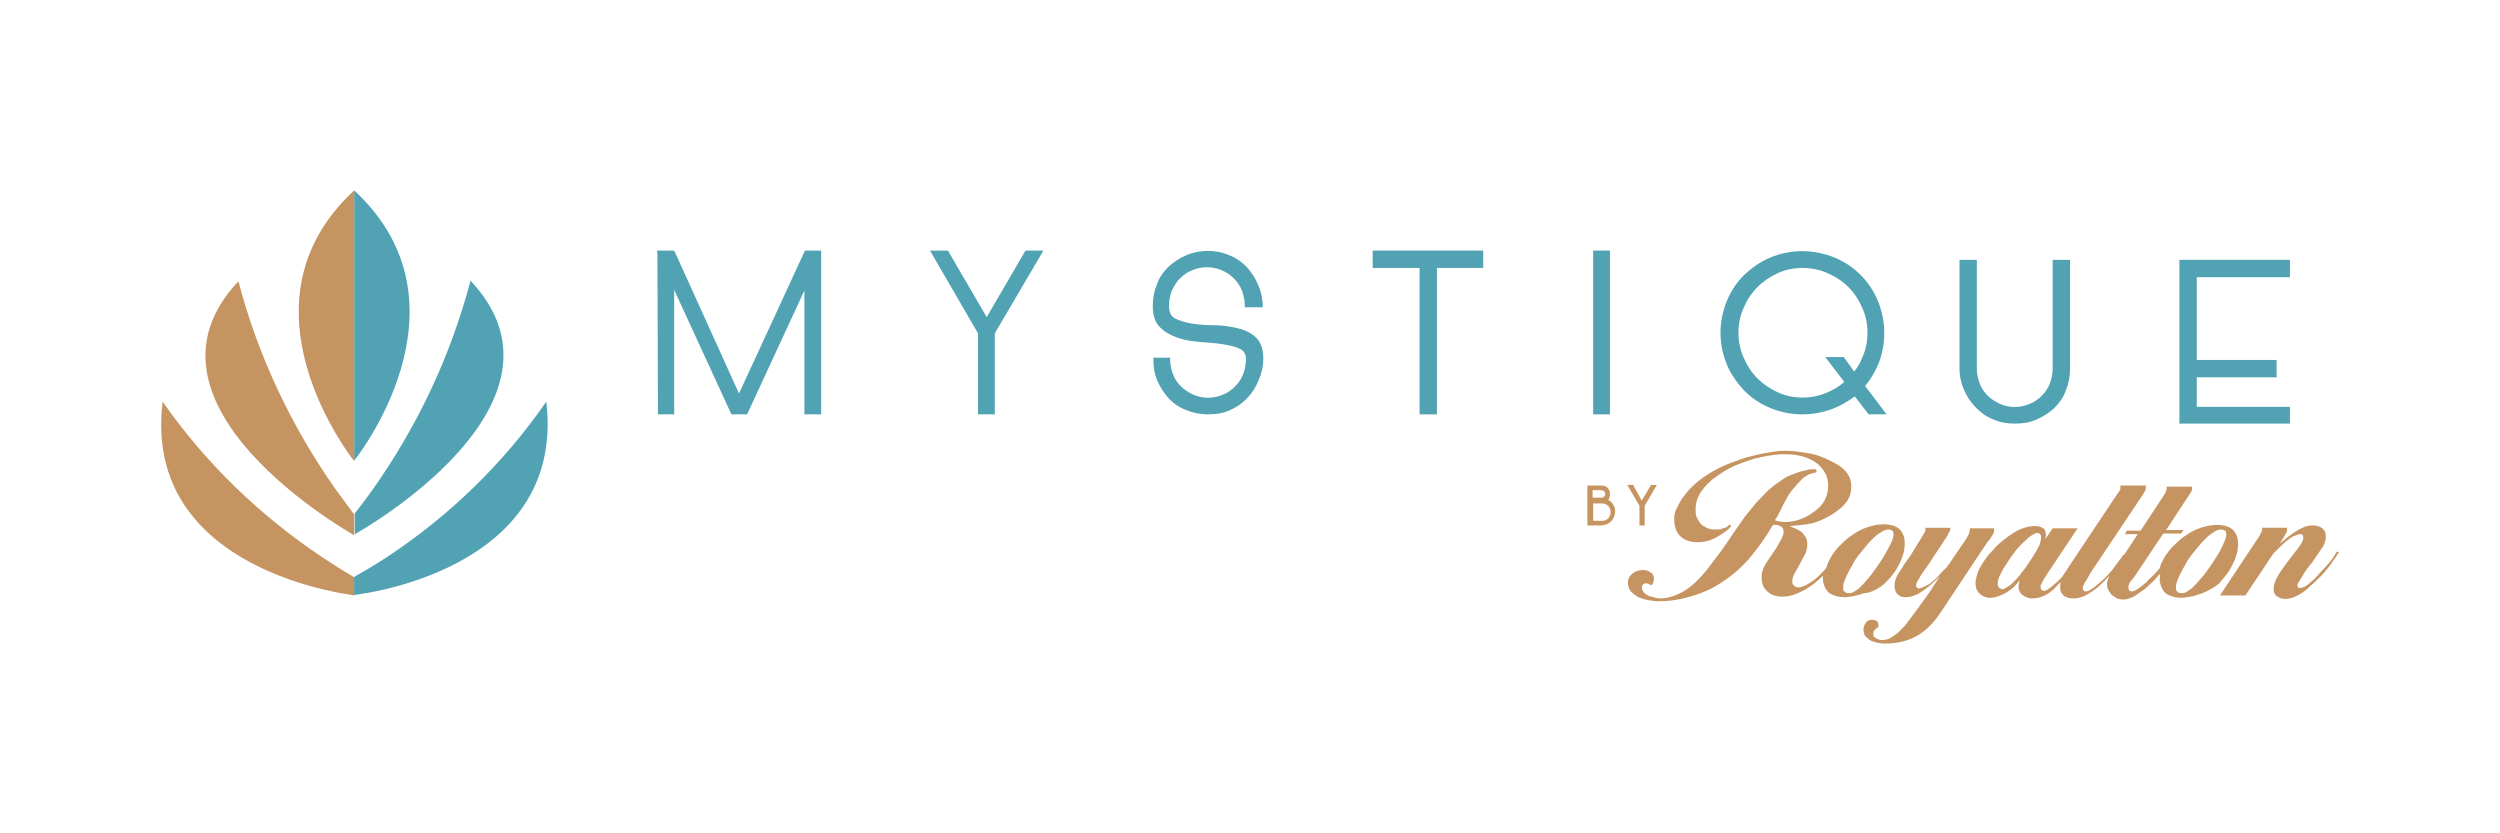 <?xml version="1.0" encoding="utf-8"?>
<!-- Generator: Adobe Illustrator 24.0.2, SVG Export Plug-In . SVG Version: 6.00 Build 0)  -->
<svg version="1.1" id="Layer_1" xmlns="http://www.w3.org/2000/svg" xmlns:xlink="http://www.w3.org/1999/xlink" x="0px" y="0px"
	 viewBox="0 0 432 144" style="enable-background:new 0 0 432 144;" xml:space="preserve">
<style type="text/css">
	.st0{fill:#51A2B3;}
	.st1{fill:#C59461;}
</style>
<g>
	<path class="st0" d="M64.4,84.6c7.7-10.9,13.5-23.1,16.9-36.1c20,21.2-19,43.3-20,43.8l0,0v-3.6C62.3,87.5,63.3,86.1,64.4,84.6
		L64.4,84.6z"/>
	<path class="st1" d="M41.2,48.6c3.4,13,9.2,25.2,16.9,36.1c1,1.4,2.1,2.8,3.1,4.2v3.6l0,0C60.2,91.9,21.2,69.8,41.2,48.6L41.2,48.6
		z"/>
	<path class="st1" d="M28.1,69.4c7.4,10.6,16.8,19.7,27.6,26.9c1.8,1.2,3.7,2.4,5.6,3.5v3.1C61.2,102.8,24.5,99,28.1,69.4L28.1,69.4
		z"/>
	<path class="st0" d="M66.8,96.3c10.8-7.1,20.2-16.2,27.6-26.9c3.5,29.6-33.2,33.4-33.2,33.4v-3.1C63.1,98.6,65,97.5,66.8,96.3
		L66.8,96.3z"/>
	<path class="st0" d="M61.2,79.6V32.9C82.7,52.8,61.3,79.5,61.2,79.6L61.2,79.6z"/>
	<path class="st1" d="M61.2,32.9v46.8C61.1,79.5,39.7,52.8,61.2,32.9L61.2,32.9z"/>
</g>
<polygon class="st0" points="139.1,43.3 127.7,68 116.6,43.5 116.4,43.3 113.5,43.3 113.6,43.7 113.7,71.6 116.5,71.6 116.5,50.1 
	126.3,71.4 126.4,71.6 129.1,71.6 139,50.2 139,71.6 141.9,71.6 141.9,43.3 "/>
<polygon class="st0" points="177.2,43.3 170.5,54.8 163.8,43.3 160.7,43.3 169,57.6 169,71.6 171.9,71.6 171.9,57.6 180.3,43.3 "/>
<path class="st0" d="M218.2,53.2v-0.3c0-1.3-0.3-2.6-0.8-3.7c-0.5-1.2-1.2-2.2-2-3.1c-0.9-0.9-1.9-1.6-3-2c-2.3-1-5.1-1-7.4,0
	c-1.2,0.5-2.2,1.2-3.1,2c-0.9,0.9-1.6,1.9-2,3.1c-0.5,1.2-0.7,2.4-0.7,3.7c0,1.6,0.4,2.9,1.3,3.7c0.8,0.8,1.9,1.4,3.1,1.8
	c1.2,0.4,2.5,0.6,3.9,0.7c1.4,0.1,2.7,0.2,3.9,0.4c1.2,0.2,2.1,0.4,2.9,0.8c0.7,0.4,1,0.9,1,1.8c0,0.9-0.2,1.8-0.5,2.6
	c-0.3,0.8-0.8,1.5-1.4,2.1c-0.6,0.6-1.3,1.1-2.1,1.4c-1.6,0.7-3.5,0.7-5.1,0c-0.8-0.4-1.5-0.8-2.1-1.4c-0.6-0.6-1.1-1.3-1.4-2.1
	c-0.3-0.8-0.5-1.7-0.5-2.6v-0.3h-2.9v0.3c0,1.3,0.2,2.6,0.7,3.7c0.5,1.2,1.2,2.2,2,3.1c0.9,0.9,1.9,1.6,3.1,2
	c1.2,0.5,2.4,0.7,3.7,0.7c1.3,0,2.6-0.2,3.7-0.7s2.2-1.2,3-2.1c0.9-0.9,1.5-1.9,2-3.1c0.5-1.2,0.8-2.4,0.8-3.7
	c0-1.6-0.4-2.9-1.3-3.7c-0.8-0.8-1.9-1.3-3.2-1.6c-1.2-0.3-2.6-0.5-4-0.5c-1.4,0-2.7-0.1-3.9-0.3c-1.2-0.2-2.1-0.5-2.9-0.9
	c-0.7-0.4-1-1.1-1-2.2c0-0.9,0.2-1.8,0.5-2.6c0.4-0.8,0.8-1.5,1.4-2.1c0.6-0.6,1.3-1.1,2.1-1.4c1.6-0.7,3.5-0.7,5.1,0
	c0.8,0.3,1.5,0.8,2.1,1.4c0.6,0.6,1.1,1.3,1.4,2.1c0.3,0.8,0.5,1.7,0.5,2.6v0.3H218.2z"/>
<polygon class="st0" points="237.2,43.3 237.2,46.3 245.3,46.3 245.3,71.6 248.3,71.6 248.3,46.3 256.3,46.3 256.3,43.3 "/>
<rect x="275.3" y="43.3" class="st0" width="2.9" height="28.3"/>
<path class="st0" d="M322.3,66.7c1-1.2,1.8-2.6,2.4-4.1c0.6-1.6,0.9-3.3,0.9-5.1c0-1.9-0.4-3.8-1.1-5.5c-0.7-1.7-1.7-3.2-3-4.5
	c-1.3-1.3-2.8-2.3-4.5-3c-1.7-0.7-3.6-1.1-5.6-1.1c-1.9,0-3.8,0.4-5.5,1.1c-1.7,0.7-3.2,1.8-4.5,3c-1.3,1.3-2.3,2.8-3,4.5
	c-0.7,1.7-1.1,3.6-1.1,5.5c0,1.9,0.4,3.8,1.1,5.5c0.7,1.7,1.8,3.2,3,4.5c1.3,1.3,2.8,2.3,4.5,3c1.7,0.7,3.5,1.1,5.5,1.1
	c1.8,0,3.5-0.3,5.1-0.9c1.4-0.5,2.8-1.3,4-2.2l2.4,3.1h3.1L322.3,66.7z M322.7,57.5c0,1.3-0.2,2.6-0.7,3.8c-0.4,1.1-0.9,2.1-1.6,2.9
	l-1.8-2.5h-3.2l3.3,4.3c-0.9,0.8-2,1.4-3.1,1.9c-1.3,0.5-2.6,0.8-4.1,0.8c-1.5,0-3-0.3-4.3-0.9c-1.3-0.6-2.5-1.4-3.5-2.4
	c-1-1-1.8-2.2-2.4-3.6c-0.6-1.4-0.9-2.8-0.9-4.3c0-1.5,0.3-3,0.9-4.3c0.6-1.4,1.4-2.6,2.4-3.6c1-1,2.2-1.8,3.5-2.4
	c1.3-0.6,2.8-0.9,4.3-0.9c1.5,0,3,0.3,4.3,0.9c1.4,0.6,2.6,1.4,3.6,2.4c1,1,1.8,2.2,2.4,3.6C322.4,54.5,322.7,56,322.7,57.5z"/>
<path class="st0" d="M354.7,44.9v18.8c0,0.9-0.2,1.8-0.5,2.6c-0.3,0.8-0.8,1.5-1.4,2.1c-0.6,0.6-1.3,1.1-2.1,1.4
	c-1.6,0.7-3.5,0.7-5.1,0c-0.8-0.4-1.5-0.8-2.1-1.4c-0.6-0.6-1.1-1.3-1.4-2.1c-0.3-0.8-0.5-1.7-0.5-2.6V44.9h-3v18.8
	c0,1.3,0.3,2.6,0.8,3.7c0.5,1.2,1.2,2.2,2.1,3.1c0.9,0.9,1.9,1.6,3,2c1.1,0.5,2.4,0.7,3.7,0.7c1.3,0,2.6-0.2,3.7-0.7
	c1.2-0.5,2.2-1.2,3.1-2c0.9-0.9,1.6-1.9,2-3.1c0.5-1.2,0.7-2.4,0.7-3.7V44.9H354.7z"/>
<polygon class="st0" points="395.7,47.9 395.7,44.9 376.6,44.9 376.6,73.2 395.7,73.2 395.7,70.3 379.6,70.3 379.6,65.2 393.4,65.2 
	393.4,62.2 379.6,62.2 379.6,47.9 "/>
<g>
	<path class="st1" d="M324.1,101.9c0.6-0.3,1-0.6,1.5-1c0.4-0.4,0.8-0.8,1.2-1.3c0.4-0.5,0.8-1,1.1-1.6c0.3-0.6,0.6-1.1,0.8-1.7
		c0.2-0.6,0.4-1.2,0.4-1.8c0.1-0.7,0-1.3-0.1-1.8c-0.2-0.5-0.4-0.9-0.7-1.2c-0.3-0.3-0.7-0.5-1.2-0.7c-0.5-0.1-1-0.2-1.5-0.2
		c-1.3,0-2.5,0.3-3.7,0.8c-0.7,0.3-1.5,0.8-2.2,1.3c-0.7,0.5-1.4,1.2-2.1,1.9c-0.6,0.7-1.2,1.5-1.6,2.4c-0.2,0.4-0.3,0.7-0.4,1.1
		c0,0,0,0,0,0c-0.2,0.3-0.5,0.6-0.9,1c-0.4,0.4-0.8,0.8-1.2,1.1c-0.4,0.3-0.9,0.6-1.4,0.9c-0.5,0.2-0.9,0.4-1.3,0.4
		c-0.3,0-0.6-0.1-0.8-0.3c-0.2-0.2-0.3-0.4-0.3-0.7c0-0.4,0.1-0.9,0.4-1.4c0.3-0.5,0.6-1.1,0.9-1.6c0.3-0.6,0.6-1.2,0.9-1.7
		c0.3-0.6,0.4-1.2,0.4-1.8c0-0.5-0.1-0.9-0.3-1.2c-0.2-0.3-0.4-0.6-0.7-0.9c-0.3-0.2-0.7-0.4-1.1-0.6c-0.3-0.1-0.6-0.2-0.9-0.4
		c1.4-0.1,3-0.3,3.4-0.4c0.7-0.1,1.6-0.4,2.8-1c1.2-0.6,2.2-1.3,3.1-2.2c0.9-0.9,1.3-2,1.3-3.3c0-1.6-0.9-2.9-2.7-3.9
		c-1.8-1-3.4-1.6-4.8-1.8c-1.4-0.2-2.5-0.4-3.7-0.4c-0.3,0-0.4,0-0.7,0l0,0c0,0,0,0,0,0c0,0,0,0-0.1,0v0c-0.5,0-1.1,0.1-1.7,0.2
		c-1.6,0.2-3.1,0.6-4.6,1c-1.5,0.5-3,1-4.4,1.7c-1.4,0.7-2.7,1.5-3.8,2.4c-0.5,0.4-0.9,0.8-1.4,1.3c-0.5,0.5-0.9,1.1-1.3,1.6
		c-0.4,0.6-0.7,1.2-1,1.8c-0.3,0.6-0.4,1.2-0.4,1.8c0,1.2,0.3,2.2,1,2.9c0.7,0.7,1.7,1.1,3,1.1c1,0,2-0.2,2.8-0.6
		c0.8-0.4,1.6-0.9,2.4-1.5c0.1-0.1,0.2-0.2,0.4-0.4c0.2-0.2,0.2-0.3,0.2-0.4c0-0.1,0-0.1-0.1-0.1c-0.1,0-0.2,0-0.3,0.1
		c-0.1,0.1-0.2,0.1-0.2,0.2c-0.2,0.1-0.3,0.2-0.5,0.2c-0.2,0.1-0.4,0.1-0.5,0.2c-0.3,0.1-0.7,0.1-1.2,0.1c-0.5,0-1-0.1-1.4-0.3
		c-0.4-0.2-0.8-0.4-1-0.7c-0.3-0.3-0.5-0.7-0.7-1.1c-0.2-0.4-0.2-0.8-0.2-1.3c0-1.2,0.3-2.2,1-3.2c0.7-1,1.5-1.8,2.5-2.5
		c1-0.7,2.1-1.4,3.2-1.9c1.2-0.5,2.3-0.9,3.3-1.2c1.6-0.4,3.1-0.7,4.7-0.8l0,0c0.3,0,0.6,0,0.9,0c2.3,0,4.1,0.6,5.4,1.6
		c1.3,1.1,1.9,2.3,1.9,3.8c0,1.9-0.8,3.4-2.4,4.5c-1.6,1.2-3.3,1.8-5,1.8c-0.7,0-1.3-0.1-1.8-0.3c0.1-0.2,0.2-0.4,0.4-0.6
		c0.3-0.5,1.2-2.5,1.6-3.1c0.3-0.7,0.8-1.3,1.4-2c0.3-0.4,0.6-0.7,1-1.1c0.3-0.4,0.7-0.7,1.1-0.9c0.2-0.1,0.4-0.3,0.6-0.3
		c0.2-0.1,0.4-0.1,0.7-0.2c0.1,0,0.2,0,0.3-0.1c0.1,0,0.1-0.1,0.1-0.2c0-0.2-0.1-0.3-0.2-0.3c-0.1,0-0.2,0-0.3,0c-0.2,0-0.3,0-0.5,0
		c-0.2,0-0.3,0-0.5,0.1c-0.5,0.1-1.1,0.2-1.6,0.4c-0.6,0.2-1.1,0.4-1.6,0.6c-0.5,0.2-1,0.5-1.5,0.9c-0.5,0.3-0.9,0.6-1.3,0.9
		c-0.6,0.5-1.2,1-1.8,1.7c-0.6,0.6-0.8,0.8-1.4,1.5c-0.6,0.7-1.1,1.4-1.7,2.1c-0.5,0.7-1,1.4-1.4,2c-0.7,1-1.3,1.9-1.9,2.8
		c-0.6,0.9-1.3,1.8-2,2.7c-0.3,0.4-0.6,0.8-0.9,1.2c-0.3,0.4-0.6,0.8-0.9,1.1c-0.4,0.5-0.9,1-1.4,1.5c-0.6,0.5-1.1,1-1.8,1.4
		c-0.6,0.4-1.3,0.7-2,1c-0.7,0.2-1.4,0.4-2.1,0.4c-0.3,0-0.6,0-1-0.1c-0.4-0.1-0.7-0.2-1.1-0.3c-0.3-0.1-0.6-0.3-0.9-0.6
		c-0.2-0.2-0.4-0.5-0.4-0.9c0-0.2,0.1-0.3,0.2-0.5c0.1-0.1,0.3-0.2,0.5-0.2c0.2,0,0.3,0,0.5,0.1c0.1,0.1,0.3,0.2,0.4,0.2
		c0.2,0,0.3-0.2,0.4-0.5c0.1-0.3,0.1-0.5,0.1-0.6c0-0.5-0.2-0.9-0.6-1.1c-0.4-0.3-0.8-0.4-1.3-0.4c-0.7,0-1.3,0.2-1.8,0.6
		c-0.5,0.4-0.8,0.9-0.8,1.6c0,0.6,0.2,1.1,0.5,1.5c0.4,0.4,0.8,0.7,1.3,1c0.5,0.2,1.1,0.4,1.7,0.5c0.6,0.1,1.2,0.2,1.7,0.2
		c1.7,0,3.4-0.2,5.2-0.7c1.8-0.5,3.4-1.1,4.9-2c2.2-1.3,4-2.8,5.6-4.6c1.5-1.8,2.9-3.7,4.1-5.8c0,0,0.1-0.1,0.1-0.1
		c0.1,0,0.2,0,0.3,0c0,0,0,0,0,0c0,0,0,0,0,0c0,0,0,0,0,0c0.1,0,0.2,0,0.2,0c0,0,0,0,0,0c0.8,0.1,1,0.4,1.1,0.5
		c0.1,0.1,0.2,0.4,0.2,0.7c0,0.2,0,0.4-0.1,0.6c-0.1,0.2-0.2,0.4-0.2,0.5c-0.3,0.5-0.6,1.1-0.9,1.6c-0.3,0.5-0.7,1-1,1.5
		c-0.4,0.5-0.7,1.1-1.1,1.7c-0.3,0.6-0.5,1.2-0.5,1.9c0,1.1,0.3,1.9,1,2.5c0.6,0.6,1.5,0.9,2.6,0.9c0.6,0,1.2-0.1,1.9-0.3
		c0.6-0.2,1.2-0.5,1.8-0.8c0.6-0.3,1.1-0.7,1.7-1.1c0.5-0.4,1-0.8,1.4-1.2c0-0.1,0.1-0.1,0.2-0.2c0,0.1,0,0.1,0,0.2
		c0,0.1,0,0.2,0,0.3c0,0.1,0,0.2,0,0.3c0.2,1.1,0.6,1.9,1.3,2.3c0.7,0.4,1.5,0.6,2.4,0.6c0.5,0,1-0.1,1.6-0.2
		c0.6-0.1,1.2-0.3,1.8-0.5C322.9,102.5,323.5,102.2,324.1,101.9z M321.2,101.7c-0.3,0.2-0.6,0.4-0.9,0.6c-0.3,0.2-0.6,0.2-0.9,0.2
		c-0.3,0-0.5-0.1-0.7-0.3c-0.2-0.2-0.2-0.4-0.2-0.8c0-0.5,0.2-1,0.5-1.7c0.3-0.7,0.7-1.4,1.1-2.1c0.4-0.8,0.9-1.5,1.5-2.2
		c0.6-0.7,1.1-1.4,1.7-2c0.6-0.6,1.1-1.1,1.7-1.4c0.5-0.4,1-0.5,1.4-0.5c0.2,0,0.4,0.1,0.6,0.2c0.2,0.2,0.2,0.4,0.2,0.7
		c0,0.4-0.2,1-0.6,1.8c-0.4,0.7-0.8,1.5-1.3,2.3c-0.5,0.8-1,1.5-1.5,2.2c-0.5,0.7-0.9,1.2-1.2,1.5c-0.2,0.2-0.4,0.5-0.7,0.8
		C321.7,101.2,321.4,101.5,321.2,101.7z"/>
	<path class="st1" d="M344.2,92.6c0.3-0.4,0.4-0.7,0.4-1.1c0,0,0-0.1,0-0.1c0,0,0-0.1,0-0.1l-4.2,0c0,0.4-0.1,0.8-0.3,1.2
		c-0.2,0.4-0.4,0.7-0.6,1l-2.8,4.1c-0.2,0.3-0.4,0.5-0.6,0.7c-0.2,0.2-0.4,0.4-0.6,0.6c-0.2,0.2-0.4,0.4-0.5,0.6
		c-0.2,0.2-0.4,0.4-0.6,0.6c-0.2,0.1-0.4,0.3-0.6,0.5c-0.2,0.2-0.5,0.4-0.8,0.5c-0.3,0.2-0.5,0.3-0.8,0.4c-0.2,0.1-0.5,0.2-0.6,0.2
		c-0.3,0-0.5-0.2-0.5-0.6c0-0.2,0.1-0.4,0.3-0.8c0.2-0.3,0.4-0.6,0.6-1c0.2-0.3,0.5-0.7,0.7-1c0.2-0.3,0.4-0.5,0.5-0.7l2.9-4.4
		c0.1-0.1,0.3-0.4,0.5-0.8c0.2-0.4,0.3-0.6,0.4-0.8c0-0.2,0-0.3,0-0.4l-4.3,0c0,0.2,0,0.3,0,0.5c0,0.1-0.1,0.3-0.3,0.6
		c-0.2,0.3-0.4,0.7-0.6,1c-0.3,0.4-0.5,0.8-0.8,1.3c-0.3,0.5-0.6,0.9-0.8,1.3c-0.3,0.4-0.5,0.7-0.7,1c-0.2,0.3-0.3,0.4-0.3,0.4
		c-0.2,0.2-0.3,0.5-0.5,0.8c-0.2,0.3-0.4,0.6-0.6,0.9c-0.2,0.3-0.4,0.7-0.5,1c-0.1,0.3-0.2,0.6-0.2,0.9c-0.1,0.7,0.1,1.3,0.4,1.7
		c0.4,0.4,0.8,0.6,1.4,0.6c0.5,0,1.1-0.1,1.6-0.3c0.5-0.2,1.1-0.5,1.6-0.9c0.5-0.4,1-0.7,1.5-1.2c0.5-0.4,0.9-0.8,1.3-1.2
		c-0.5,0.8-1,1.5-1.5,2.3c-0.5,0.8-3.7,5.2-4.6,6.3c-0.4,0.4-0.8,0.8-1.2,1.2c-0.4,0.3-0.9,0.6-1.3,0.9c-0.5,0.2-0.9,0.3-1.4,0.3
		c-0.1,0-0.3,0-0.5-0.1c-0.2,0-0.3-0.1-0.5-0.2c-0.2-0.1-0.3-0.2-0.4-0.3c-0.1-0.2-0.1-0.3-0.1-0.5c0-0.3,0.1-0.5,0.2-0.6
		c0.1-0.1,0.2-0.2,0.3-0.3c0.1-0.1,0.2-0.1,0.3-0.2c0.1-0.1,0.1-0.2,0.1-0.3c0-0.4-0.1-0.7-0.3-0.8c-0.2-0.1-0.5-0.2-0.8-0.2
		c-0.4,0-0.7,0.1-1,0.4c-0.3,0.3-0.4,0.7-0.5,1.1c0,0.5,0.1,1,0.3,1.3c0.3,0.3,0.6,0.6,1,0.8c0.4,0.2,0.8,0.3,1.3,0.4
		c0.5,0.1,0.8,0.1,1.2,0.1c2,0,3.8-0.4,5.4-1.3c1.6-0.9,3-2.3,4.3-4.3l7.9-11.9C343.8,93.3,344,93,344.2,92.6z"/>
	<path class="st1" d="M384.4,99.7c0.4-0.5,0.8-1,1.1-1.6c0.3-0.6,0.6-1.1,0.8-1.7c0.2-0.6,0.4-1.2,0.4-1.8c0.1-0.7,0-1.3-0.1-1.8
		c-0.2-0.5-0.4-0.9-0.7-1.2c-0.3-0.3-0.7-0.5-1.2-0.7c-0.5-0.1-1-0.2-1.5-0.2c-1.3,0-2.5,0.3-3.7,0.8c-0.7,0.3-1.5,0.8-2.2,1.3
		c-0.7,0.5-1.4,1.2-2.1,1.9c-0.6,0.7-1.2,1.5-1.6,2.4c-0.2,0.3-0.3,0.7-0.4,1.1c0,0,0,0-0.1,0.1c-0.2,0.2-0.5,0.6-0.9,1
		c-0.4,0.4-0.9,0.8-1.3,1.3c-0.5,0.4-0.9,0.8-1.4,1.1c-0.4,0.3-0.8,0.5-1.1,0.5c-0.2,0-0.4-0.1-0.5-0.2c-0.1-0.2-0.1-0.4-0.1-0.6
		c0-0.4,0.2-0.8,0.5-1.1c0.3-0.3,0.5-0.6,0.7-0.9l4.8-7.2l3.1,0l0.4-0.6l-3,0l3.8-5.8c0.1-0.1,0.2-0.3,0.4-0.6
		c0.2-0.3,0.3-0.5,0.3-0.7c0-0.1,0-0.2,0-0.4l-4.4,0c0,0.2,0,0.3,0,0.4c0,0.2-0.1,0.3-0.2,0.6c-0.1,0.2-0.2,0.4-0.3,0.5l-4,6.1
		l-2.4,0l-0.3,0.6l2.2,0l-2.3,3.5c-0.1,0-0.1,0.1-0.2,0.1c-0.1,0.1-0.2,0.2-0.2,0.3c-0.3,0.4-0.6,0.8-0.9,1.2
		c-0.3,0.4-0.6,0.8-0.9,1.2c-0.2,0.2-0.5,0.6-0.9,1c-0.4,0.4-0.8,0.8-1.3,1.2c-0.5,0.4-0.9,0.8-1.3,1c-0.4,0.3-0.8,0.4-1,0.4
		c-0.2,0-0.3-0.1-0.4-0.2c-0.1-0.1-0.1-0.3-0.1-0.5c0-0.1,0.1-0.3,0.2-0.5c0.1-0.2,0.2-0.5,0.4-0.7c0.1-0.2,0.3-0.5,0.4-0.7
		c0.1-0.2,0.2-0.3,0.2-0.4l8.9-13.3c0.1-0.2,0.3-0.4,0.5-0.8c0.2-0.3,0.3-0.6,0.3-0.8c0-0.1,0-0.1,0-0.2c0-0.1,0-0.2,0-0.2l-4.4,0
		c0,0.2,0,0.4,0,0.5c0,0.2-0.1,0.3-0.2,0.5c-0.1,0.2-0.2,0.3-0.3,0.4l-8.4,12.6c-0.3,0.5-0.6,1-1,1.5c0,0.1-0.1,0.1-0.1,0.2
		c-0.6,0.7-1.2,1.2-1.8,1.7c-0.6,0.5-1.1,0.8-1.4,0.8c-0.4,0-0.6-0.3-0.6-0.8c0-0.2,0.1-0.3,0.2-0.5c0.1-0.2,0.2-0.4,0.3-0.6
		c0.1-0.2,0.2-0.4,0.4-0.6c0.1-0.2,0.2-0.3,0.3-0.5l5.2-7.8l-4.3,0l-1.3,1.9c0-0.1,0-0.2,0.1-0.3c0.1-0.8-0.1-1.4-0.4-1.6
		c-0.4-0.3-0.9-0.4-1.5-0.4c-0.6,0-1.2,0.1-1.8,0.3c-0.6,0.2-1.3,0.5-1.9,0.9c-0.6,0.4-1.2,0.8-1.8,1.3c-0.6,0.5-1.1,0.9-1.5,1.4
		c-0.3,0.3-0.6,0.7-1,1.1c-0.3,0.4-0.7,0.9-1,1.4c-0.3,0.5-0.6,1-0.8,1.5c-0.2,0.5-0.3,1-0.4,1.5c-0.1,1,0.1,1.7,0.6,2.2
		c0.5,0.5,1.1,0.8,1.9,0.8c0.7,0,1.3-0.2,2-0.5c0.7-0.3,1.3-0.7,1.9-1.2c0.2-0.2,0.4-0.4,0.6-0.6c0.2-0.2,0.4-0.5,0.6-0.7
		c-0.1,0.3-0.1,0.6-0.2,0.9c0,0.4,0,0.7,0.2,1c0.1,0.3,0.3,0.5,0.6,0.7c0.3,0.2,0.5,0.3,0.8,0.4c0.3,0.1,0.6,0.1,0.9,0.1
		c0.7,0,1.4-0.2,2-0.5c0.6-0.3,1.2-0.7,1.8-1.3c0.3-0.3,0.6-0.7,1-1c0,0,0,0,0,0c0,0.1-0.1,0.3-0.1,0.5c0,0.4,0,0.8,0.1,1.1
		c0.1,0.3,0.3,0.5,0.5,0.7c0.2,0.2,0.5,0.3,0.8,0.4c0.3,0.1,0.6,0.1,0.9,0.1c0.5,0,1.1-0.1,1.6-0.3c0.5-0.2,1-0.5,1.6-0.9
		c0.5-0.3,1-0.7,1.5-1.2c0.5-0.4,0.9-0.9,1.3-1.3c0-0.1,0.1-0.1,0.2-0.2c-0.1,0.2-0.2,0.3-0.2,0.5c-0.1,0.3-0.2,0.5-0.2,0.7
		c0,0.5,0,0.9,0.2,1.2c0.1,0.3,0.4,0.6,0.6,0.9c0.3,0.2,0.6,0.4,0.9,0.6c0.3,0.1,0.7,0.2,1.1,0.2c0.6,0,1.1-0.2,1.8-0.5
		c0.6-0.4,1.2-0.8,1.9-1.3c0.6-0.5,1.2-1.1,1.8-1.7c0.3-0.3,0.6-0.7,0.9-1c0,0.2-0.1,0.5-0.1,0.7c0,0.1,0,0.2,0,0.3
		c0,0.1,0,0.2,0,0.3c0.2,1.1,0.6,1.9,1.3,2.3c0.7,0.4,1.5,0.6,2.4,0.6c0.5,0,1-0.1,1.6-0.2c0.6-0.1,1.2-0.3,1.8-0.5
		c0.6-0.2,1.2-0.5,1.7-0.8c0.6-0.3,1-0.6,1.5-1C383.6,100.6,384,100.2,384.4,99.7z M351.4,96c-0.5,0.8-1.1,1.7-1.7,2.5
		c-0.2,0.2-0.4,0.5-0.7,0.9c-0.3,0.4-0.6,0.7-1,1.1c-0.4,0.4-0.7,0.7-1.1,0.9c-0.4,0.3-0.6,0.4-0.9,0.4c-0.2,0-0.4-0.1-0.6-0.3
		c-0.2-0.2-0.2-0.4-0.2-0.6c0-0.5,0.1-0.9,0.3-1.3c0.2-0.4,0.4-0.8,0.6-1.2c0.3-0.5,0.6-0.9,0.9-1.4c0.3-0.5,0.6-0.9,0.9-1.3
		c0.2-0.2,0.4-0.6,0.8-1c0.4-0.4,0.7-0.8,1.2-1.2c0.4-0.4,0.8-0.8,1.2-1c0.4-0.3,0.7-0.4,1-0.4c0.2,0,0.4,0.1,0.5,0.3
		c0.1,0.2,0.1,0.4,0.1,0.6c-0.1,0.6-0.2,1.1-0.5,1.6C352,95,351.7,95.5,351.4,96z M382.9,96.4c-0.5,0.8-1,1.5-1.5,2.2
		c-0.5,0.7-0.9,1.2-1.2,1.5c-0.2,0.2-0.4,0.5-0.7,0.8c-0.3,0.3-0.5,0.5-0.8,0.8c-0.3,0.2-0.6,0.4-0.9,0.6c-0.3,0.2-0.6,0.2-0.9,0.2
		c-0.3,0-0.5-0.1-0.7-0.3c-0.2-0.2-0.2-0.4-0.2-0.8c0-0.5,0.2-1,0.5-1.7c0.3-0.7,0.7-1.4,1.1-2.1c0.4-0.8,0.9-1.5,1.5-2.2
		c0.6-0.7,1.1-1.4,1.7-2c0.6-0.6,1.1-1.1,1.7-1.4c0.5-0.4,1-0.5,1.4-0.5c0.2,0,0.4,0.1,0.6,0.2c0.2,0.2,0.2,0.4,0.2,0.7
		c0,0.4-0.2,1-0.6,1.8C383.8,94.9,383.4,95.6,382.9,96.4z"/>
	<path class="st1" d="M404.1,95.4c-0.1,0-0.1-0.1-0.1-0.1c-0.1,0-0.2,0.1-0.3,0.2c-0.1,0.1-0.1,0.2-0.2,0.3
		c-0.1,0.2-0.3,0.5-0.6,0.9c-0.3,0.4-0.6,0.8-1,1.2c-0.4,0.4-0.8,0.9-1.2,1.3c-0.4,0.5-0.8,0.9-1.2,1.2c-0.4,0.4-0.8,0.7-1.1,0.9
		c-0.4,0.2-0.7,0.3-0.9,0.3c-0.1,0-0.3,0-0.4-0.1c-0.1-0.1-0.1-0.2-0.1-0.4c0-0.1,0.1-0.4,0.4-0.8c0.2-0.4,0.5-0.7,0.7-1.2
		c0.3-0.4,0.5-0.8,0.8-1.1c0.2-0.3,0.4-0.6,0.5-0.6l1.7-2.5c0.2-0.3,0.4-0.5,0.5-0.9c0.2-0.3,0.2-0.6,0.3-1c0-0.4,0-0.7-0.1-1
		c-0.1-0.3-0.3-0.5-0.5-0.7c-0.2-0.2-0.5-0.3-0.8-0.4c-0.3-0.1-0.6-0.1-0.9-0.1c-0.5,0-1,0.1-1.5,0.3c-0.5,0.2-1,0.5-1.5,0.8
		c-0.5,0.3-1,0.7-1.4,1c-0.5,0.4-0.9,0.8-1.3,1.1c0.1-0.1,0.2-0.3,0.3-0.5c0.1-0.2,0.3-0.4,0.4-0.6c0.1-0.2,0.3-0.5,0.4-0.7
		c0.1-0.2,0.2-0.4,0.2-0.5c0-0.2,0-0.3,0-0.5l-4.3,0c0,0.1,0,0.3,0,0.4c0,0.1-0.1,0.3-0.2,0.5c-0.1,0.2-0.2,0.3-0.2,0.4l-6.9,10.4
		l4.4,0l4.8-7.2c0.2-0.2,0.3-0.3,0.4-0.4c0.1-0.1,0.2-0.2,0.3-0.3c0.1-0.1,0.2-0.2,0.2-0.2c0.2-0.2,0.5-0.5,0.8-0.8
		c0.3-0.3,0.6-0.5,1-0.8c0.3-0.3,0.7-0.5,1-0.6c0.4-0.2,0.7-0.3,1-0.3c0.4,0,0.5,0.2,0.5,0.7c0,0.4-0.3,0.9-0.8,1.6
		c-0.5,0.7-1.1,1.4-1.7,2.2c-0.6,0.8-1.2,1.6-1.7,2.4c-0.5,0.8-0.8,1.5-0.9,2.2c-0.1,0.7,0.1,1.3,0.5,1.6c0.4,0.3,0.9,0.5,1.5,0.5
		c0.7,0,1.4-0.2,2.1-0.6c0.8-0.4,1.5-0.9,2.2-1.6c0.7-0.6,1.4-1.3,2.1-2c0.6-0.7,1.2-1.4,1.6-2c0,0,0.1-0.1,0.2-0.3
		c0.1-0.2,0.2-0.3,0.4-0.5c0.1-0.2,0.2-0.4,0.3-0.5c0.1-0.2,0.2-0.3,0.2-0.3C404.2,95.5,404.2,95.4,404.1,95.4z"/>
	<g>
		<path class="st1" d="M277.9,86.4c0.2-0.3,0.3-0.6,0.3-1c0-0.2,0-0.4-0.1-0.6c-0.1-0.2-0.2-0.4-0.3-0.5c-0.1-0.1-0.3-0.3-0.5-0.3
			c-0.2-0.1-0.4-0.1-0.6-0.1h-2.4v6.9h2.4c0.3,0,0.6-0.1,0.9-0.2c0.3-0.1,0.5-0.3,0.8-0.5c0.2-0.2,0.4-0.5,0.5-0.8
			c0.1-0.3,0.2-0.6,0.2-0.9c0-0.5-0.1-0.9-0.4-1.3C278.5,86.8,278.3,86.6,277.9,86.4z M277.2,85.8c-0.1,0.1-0.3,0.2-0.5,0.2h-1.5
			v-1.3h1.5c0.2,0,0.3,0.1,0.5,0.2c0.1,0.1,0.2,0.3,0.2,0.4C277.4,85.6,277.3,85.7,277.2,85.8z M275.3,87h1.5c0.2,0,0.4,0,0.6,0.1
			c0.2,0.1,0.3,0.2,0.5,0.3c0.1,0.1,0.2,0.3,0.3,0.5c0.1,0.2,0.1,0.4,0.1,0.6c0,0.2,0,0.4-0.1,0.6c-0.1,0.2-0.2,0.3-0.3,0.5
			c-0.1,0.1-0.3,0.2-0.5,0.3c-0.2,0.1-0.4,0.1-0.6,0.1h-1.5V87z"/>
		<polygon class="st1" points="285.3,83.8 283.7,86.5 282.2,83.8 281.2,83.8 283.3,87.4 283.3,90.8 284.2,90.8 284.2,87.4 
			286.3,83.8 		"/>
	</g>
</g>
</svg>

